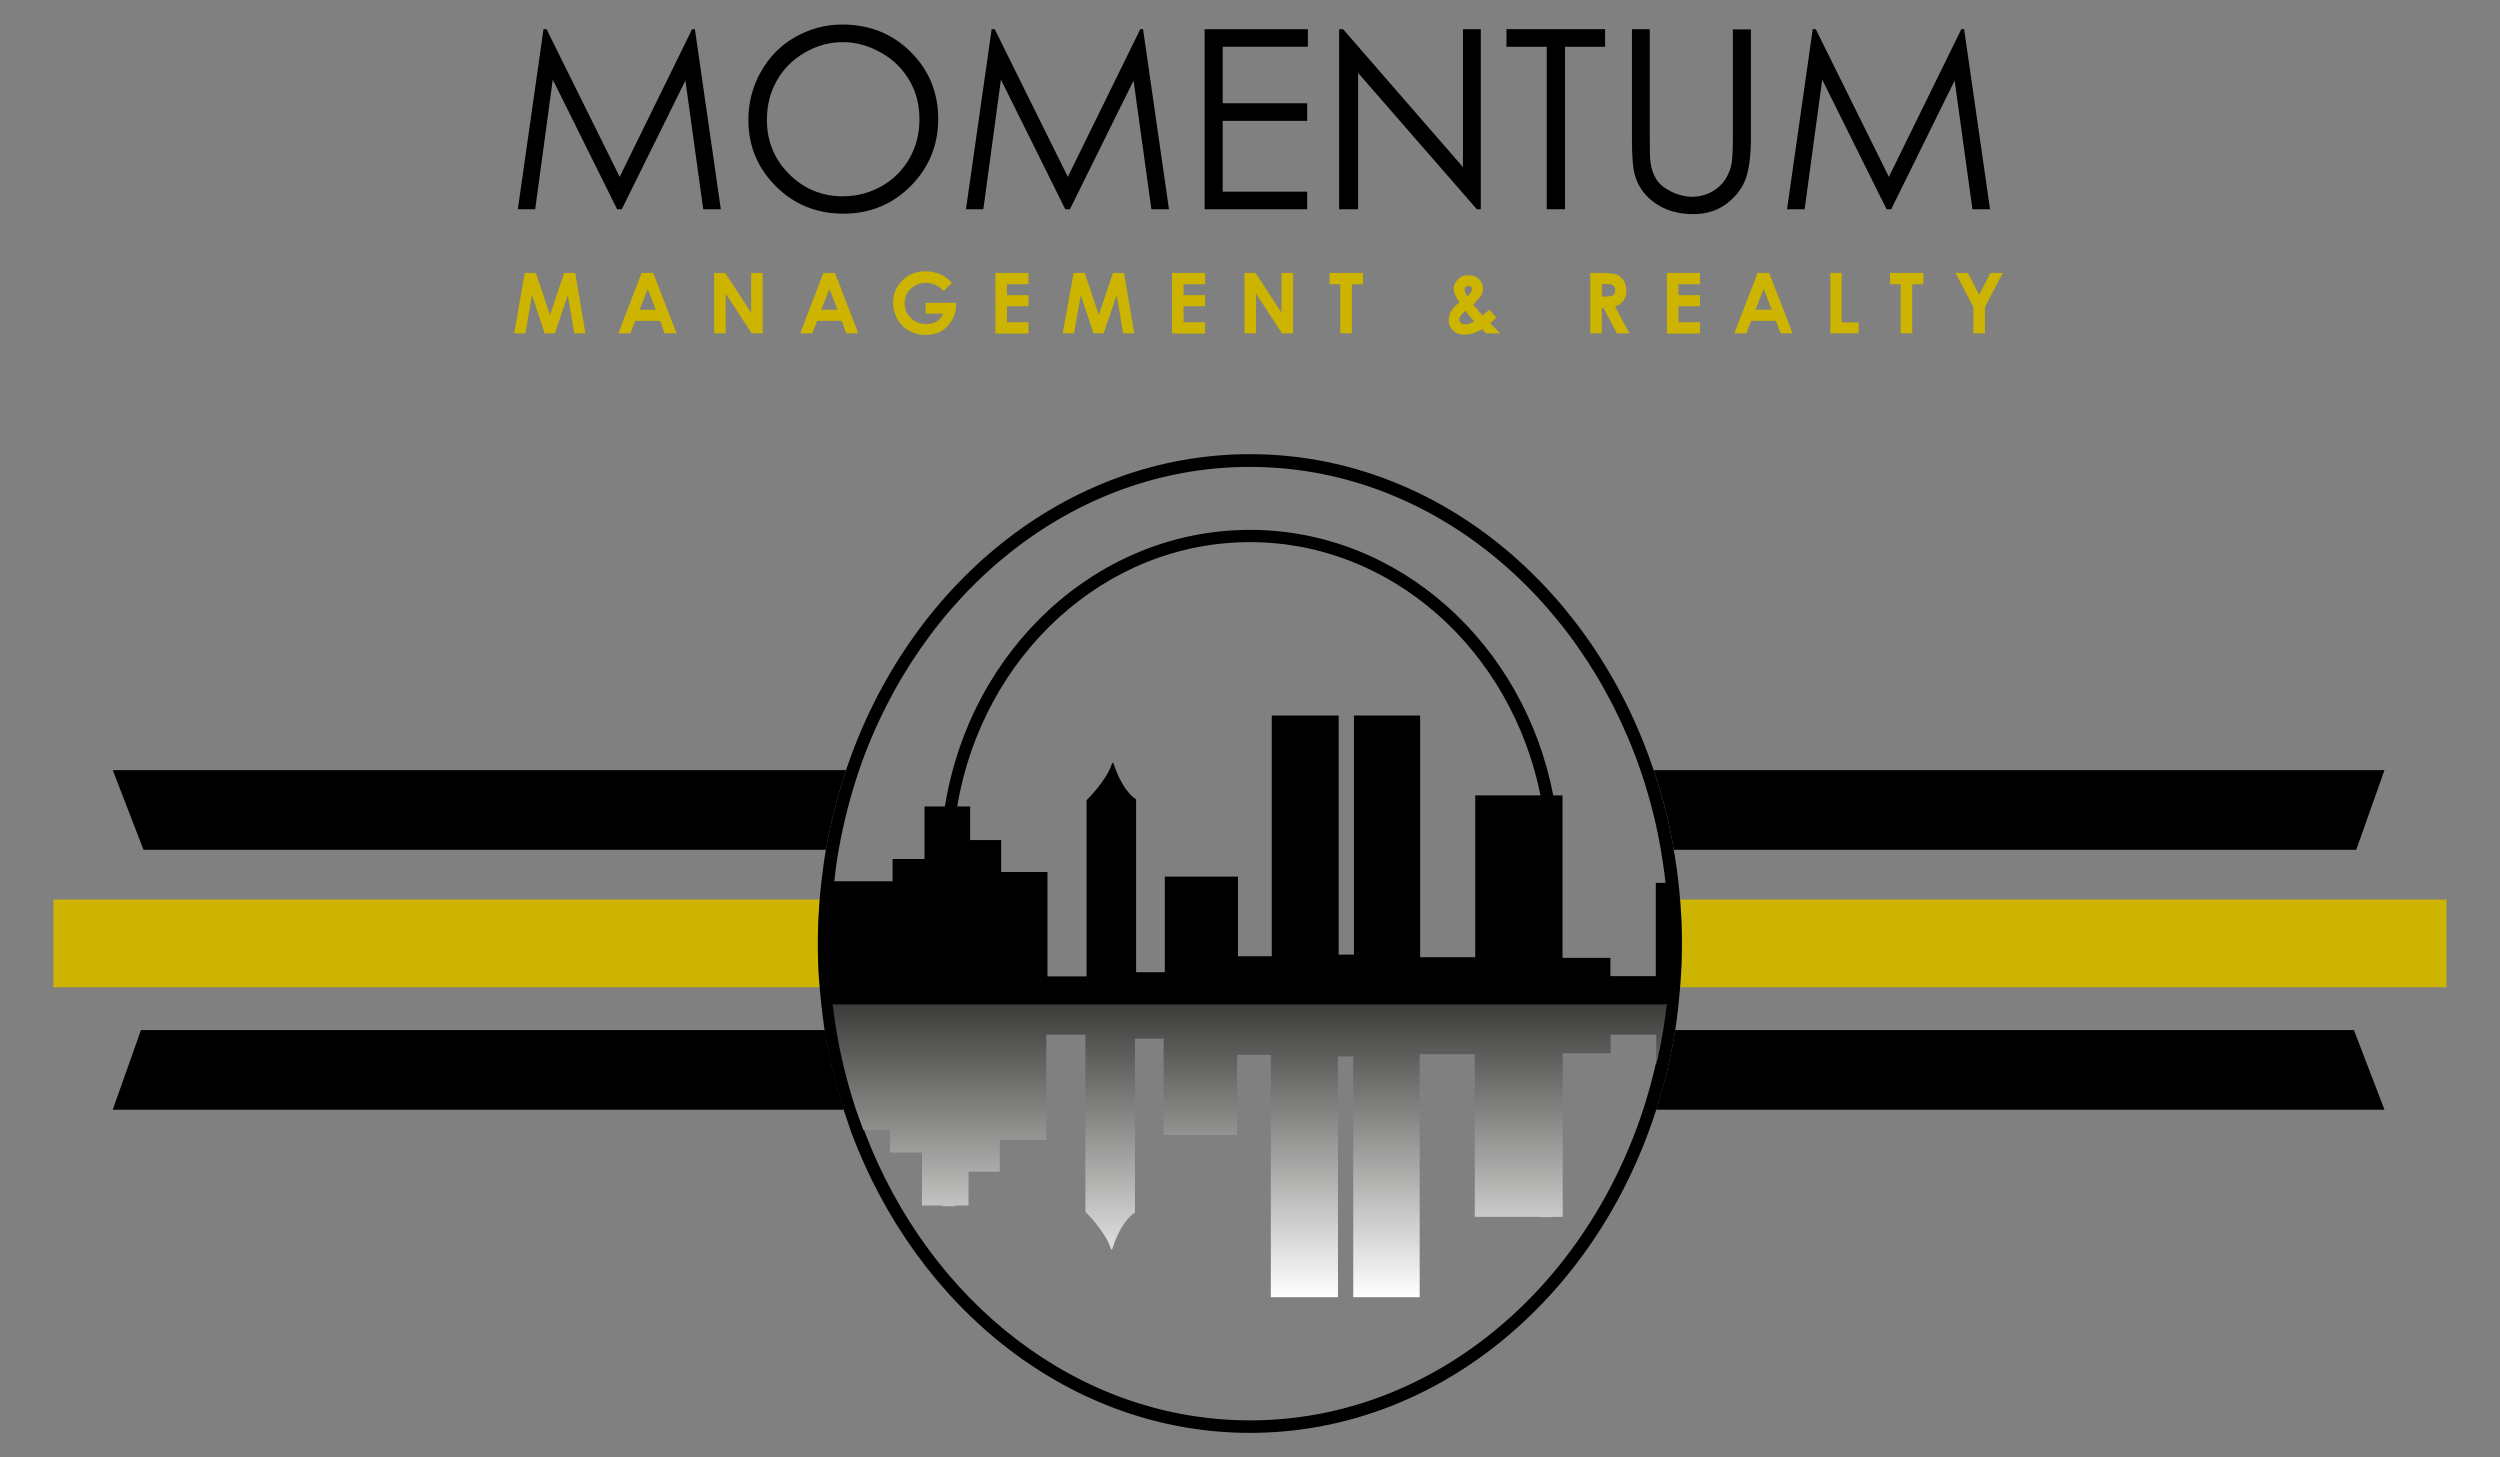 <?xml version="1.0" encoding="utf-8"?>
<!-- Generator: Adobe Illustrator 25.4.1, SVG Export Plug-In . SVG Version: 6.00 Build 0)  -->
<svg version="1.1" id="Capa_1" xmlns="http://www.w3.org/2000/svg" xmlns:xlink="http://www.w3.org/1999/xlink" x="0px" y="0px"
	 viewBox="0 0 1080 629.6" style="enable-background:new 0 0 1080 629.6;" xml:space="preserve">
<rect x="0" y="0" width="1080" height="629.6" fill="#808080" stroke="none"/>
<style type="text/css">
	.st0{fill:#CCB400;}
	.st1{fill:url(#SVGID_1_);}
</style>
<g>
	<g>
		<g>
			<path d="M364.5,479.4H48.7L60.9,445h295.4C358.2,456.9,361,468.4,364.5,479.4z"/>
			<path d="M1030.1,479.4H715.5c3.5-11.1,6.3-22.6,8.2-34.4h293.2L1030.1,479.4z"/>
			<path d="M365.5,332.7c-3.7,11.1-6.6,22.6-8.7,34.4H62l-13.3-34.4H365.5z"/>
			<path d="M1030.1,332.7l-12.2,34.4H723.1c-2-11.9-4.9-23.4-8.7-34.4H1030.1z"/>
			<path class="st0" d="M353.4,407.6c0,6.4,0.2,12.7,0.8,18.9H23.1v-37.9h331.1C353.7,394.9,353.4,401.2,353.4,407.6z"/>
			<path class="st0" d="M1056.9,388.6v37.9H725.8c0.5-6.2,0.8-12.5,0.8-18.9c0-6.4-0.2-12.7-0.8-19H1056.9z"/>
		</g>
		<path d="M725.8,388.6c-0.2-2.4-0.4-4.8-0.7-7.2c-0.5-4.8-1.2-9.5-2-14.2c-2-11.9-4.9-23.4-8.7-34.4
			C687.8,253,619.6,196.2,540,196.2c-79.6,0-147.8,56.8-174.5,136.5c-3.7,11.1-6.6,22.6-8.7,34.4c-0.8,4.5-1.4,9-1.9,13.5
			c-0.3,2.6-0.6,5.3-0.8,7.9c-0.5,6.3-0.8,12.6-0.8,19c0,6.4,0.2,12.7,0.8,18.9c0.2,2.8,0.5,5.5,0.8,8.3c0.4,3.4,0.8,6.9,1.3,10.2
			c1.9,11.8,4.6,23.4,8.2,34.4c1.1,3.3,2.2,6.5,3.3,9.7C396.1,565.3,462.6,619,540,619c80.2,0,148.7-57.6,175-138.1
			c0.2-0.5,0.3-0.9,0.5-1.4c3.5-11.1,6.3-22.6,8.2-34.4c0.4-2.7,0.8-5.5,1.1-8.3c0.1-0.6,0.2-1.3,0.2-2c0.3-2.8,0.6-5.5,0.8-8.3
			c0.5-6.2,0.8-12.5,0.8-18.9C726.6,401.2,726.3,394.9,725.8,388.6z M362.3,367.2c2.1-11.9,5.1-23.4,8.8-34.4
			c26.4-76.7,92.1-131.1,168.8-131.1s142.4,54.5,168.8,131.1c3.8,11.1,6.8,22.6,8.8,34.4c0.8,4.7,1.5,9.4,2,14.2h-4.2v40.3h-19.6
			v-7.9h-20.7v-70.2H671c-12.6-65.4-66.6-114.7-131-114.7c-66,0-121,51.7-131.8,119.5h-8.8v22.7h-13.8v9.6h-25.2
			C360.9,376.1,361.5,371.6,362.3,367.2z M584.9,309.1v103.3h-6.6V309.1h-28.9v104h-14.6v-34.4h-31.6V420h-12.4v-74.7
			c-4.6-2.8-8.1-10.3-9.7-15.3c-0.3-1-0.7-0.3-0.8,0.1c-2.4,7.3-10.9,15.6-10.9,15.6v76.1h-16.9v-45.1h-20v-13.8h-13.4v-14.5h-5.6
			C424.4,283.5,477,234.2,540,234.2c61.4,0,112.9,46.9,125.5,109.4h-28.2v69.9h-23.8V309.1H584.9z M718.2,445
			c-0.9,5.4-1.9,10.7-3.2,15.9c-1.5,6.3-3.2,12.5-5.2,18.6c-25.7,78.3-92.1,134.1-169.8,134.1c-74.4,0-138.5-51.3-166.4-124.5
			c-1.2-3.2-2.4-6.4-3.5-9.7c-3.6-11.1-6.4-22.6-8.4-34.4c-0.5-3.3-1-6.6-1.4-10c0-0.1,0-0.2,0-0.2h359.2
			C719.2,438.2,718.7,441.6,718.2,445z"/>
		<g>
			<linearGradient id="SVGID_1_" gradientUnits="userSpaceOnUse" x1="539.957" y1="560.29" x2="539.957" y2="433.565">
				<stop  offset="0" style="stop-color:#FFFFFF"/>
				<stop  offset="1" style="stop-color:#3B3B39"/>
			</linearGradient>
			<path class="st1" d="M720.1,433.6c-0.4,3.4-0.9,6.9-1.4,10.3c-0.9,5.4-1.9,10.7-3.2,16V447h-19.7v8h-20.7v70.7h-4.2
				c0,0,0,0.1,0,0.1h-5.5c0-0.1,0-0.1,0-0.1h-28.3v-70.3h-23.8v105h-28.7v-104H578v104h-29V455.7h-14.6v34.6h-31.7v-41.6h-12.4v75.2
				c-4.7,2.8-8.2,10.4-9.7,15.4c-0.3,1-0.7,0.3-0.8-0.1c-2.4-7.4-10.9-15.7-10.9-15.7V447H452v45.4h-20.1v13.8h-13.5v14.6h-5.7
				c0,0.1,0.1,0.2,0.1,0.3h-5.5c0-0.1,0-0.2-0.1-0.3h-8.9v-22.9h-13.8v-9.7H373c-1.2-3.2-2.4-6.5-3.5-9.7
				c-3.6-11.1-6.5-22.7-8.4-34.6c-0.5-3.3-1-6.7-1.4-10h359.9c0-0.1,0-0.2,0-0.2H720.1z"/>
		</g>
	</g>
	<g>
		<path class="st0" d="M226.7,117.9h4.8l6.1,18.2l6.1-18.2h4.8l4.4,26.1h-4.8l-2.8-16.5l-5.6,16.5h-4.4l-5.5-16.5L227,144h-4.9
			L226.7,117.9z"/>
		<path class="st0" d="M277.2,117.9h5l10.1,26.1h-5.2l-2-5.4h-10.7l-2.1,5.4h-5.2L277.2,117.9z M279.8,124.8l-3.5,9h7L279.8,124.8z"
			/>
		<path class="st0" d="M308.5,117.9h4.8l11.2,17.2v-17.2h5V144h-4.8l-11.2-17.2V144h-5V117.9z"/>
		<path class="st0" d="M355.7,117.9h5l10.1,26.1h-5.2l-2-5.4H353l-2.1,5.4h-5.2L355.7,117.9z M358.3,124.8l-3.5,9h7L358.3,124.8z"/>
		<path class="st0" d="M411.2,122.2l-3.5,3.5c-2.2-2.3-4.8-3.5-7.8-3.5c-2.6,0-4.7,0.9-6.5,2.6c-1.7,1.7-2.6,3.8-2.6,6.2
			c0,2.5,0.9,4.7,2.7,6.4c1.8,1.8,4,2.6,6.7,2.6c1.7,0,3.2-0.4,4.4-1.1c1.2-0.7,2.1-1.9,2.9-3.4h-7.6v-4.7H413l0,1.1
			c0,2.3-0.6,4.5-1.8,6.5s-2.7,3.6-4.6,4.7c-1.9,1.1-4.1,1.6-6.6,1.6c-2.7,0-5.1-0.6-7.3-1.8s-3.8-2.9-5-5c-1.2-2.2-1.9-4.5-1.9-7.1
			c0-3.5,1.1-6.5,3.4-9c2.7-3,6.2-4.6,10.6-4.6c2.3,0,4.4,0.4,6.4,1.3C407.9,119.2,409.6,120.4,411.2,122.2z"/>
		<path class="st0" d="M430,117.9h14.3v4.9h-9.3v4.7h9.3v4.8h-9.3v6.9h9.3v4.9H430V117.9z"/>
		<path class="st0" d="M463.8,117.9h4.8l6.1,18.2l6.1-18.2h4.8L490,144h-4.8l-2.8-16.5l-5.6,16.5h-4.4l-5.5-16.5l-2.9,16.5h-4.9
			L463.8,117.9z"/>
		<path class="st0" d="M506.3,117.9h14.3v4.9h-9.3v4.7h9.3v4.8h-9.3v6.9h9.3v4.9h-14.3V117.9z"/>
		<path class="st0" d="M537.6,117.9h4.8l11.2,17.2v-17.2h5V144h-4.8l-11.2-17.2V144h-5V117.9z"/>
		<path class="st0" d="M574.3,117.9h14.5v4.9H584V144h-5v-21.2h-4.6V117.9z"/>
		<path class="st0" d="M643.4,133.8l3,3.4l-1.3,1.2l-1.3,1.2l4.2,4.4h-6l-1.7-1.8c-2.7,1.6-5.3,2.4-7.7,2.4c-2,0-3.6-0.6-4.9-1.8
			c-1.2-1.2-1.9-2.7-1.9-4.5c0-1.4,0.4-2.7,1.1-3.9c0.7-1.2,1.9-2.5,3.6-3.8c-1.7-2.3-2.5-4.3-2.5-6c0-1.3,0.6-2.6,1.7-3.8
			c1.1-1.3,2.7-1.9,4.7-1.9c2,0,3.6,0.6,4.7,1.9c1.1,1.2,1.6,2.5,1.6,3.8c0,1-0.3,1.9-0.8,2.9c-0.5,0.9-1.7,2.3-3.5,4.1
			c2.1,2.5,3.5,4.1,4.1,4.7C640.9,135.9,641.8,135.1,643.4,133.8z M636.9,138.8c-0.9-0.9-2.2-2.4-3.9-4.5c-1.8,1.5-2.6,2.7-2.6,3.8
			c0,0.5,0.2,1,0.7,1.4c0.5,0.4,1.1,0.6,1.8,0.6C634,140.2,635.3,139.7,636.9,138.8z M633.9,128c1.3-1.1,2-2.1,2-3
			c0-0.5-0.1-0.8-0.4-1.1c-0.3-0.3-0.7-0.4-1.2-0.4c-0.5,0-0.8,0.2-1.1,0.5c-0.3,0.3-0.5,0.7-0.5,1.1
			C632.7,125.9,633.1,126.9,633.9,128z"/>
		<path class="st0" d="M687,117.9h5.3c2.9,0,4.9,0.3,6.2,0.8c1.2,0.5,2.2,1.4,3,2.6c0.7,1.2,1.1,2.6,1.1,4.2c0,1.7-0.4,3.2-1.2,4.3
			c-0.8,1.2-2.1,2-3.7,2.6l6.2,11.6h-5.4l-5.9-11.1H692V144h-5V117.9z M692,128.1h1.6c1.6,0,2.7-0.2,3.3-0.6
			c0.6-0.4,0.9-1.1,0.9-2.1c0-0.6-0.1-1.1-0.4-1.5c-0.3-0.4-0.7-0.7-1.2-0.9c-0.5-0.2-1.4-0.3-2.7-0.3H692V128.1z"/>
		<path class="st0" d="M720.1,117.9h14.3v4.9h-9.3v4.7h9.3v4.8h-9.3v6.9h9.3v4.9h-14.3V117.9z"/>
		<path class="st0" d="M759.3,117.9h5l10.1,26.1h-5.2l-2-5.4h-10.7l-2.1,5.4h-5.2L759.3,117.9z M761.9,124.8l-3.5,9h7L761.9,124.8z"
			/>
		<path class="st0" d="M790.6,117.9h5v21.4h7.3v4.7h-12.2V117.9z"/>
		<path class="st0" d="M816.4,117.9h14.5v4.9h-4.8V144h-5v-21.2h-4.6V117.9z"/>
		<path class="st0" d="M844.8,117.9h5.3l4.9,9.4l4.9-9.4h5.3l-7.7,14.8V144h-5v-11.3L844.8,117.9z"/>
	</g>
	<g>
		<path d="M223.7,90.4l11.1-77.8h1.3l31.6,63.8L299,12.6h1.2l11.2,77.8h-7.6l-7.7-55.6l-27.5,55.6h-2l-27.8-56l-7.6,56H223.7z"/>
		<path d="M363.8,10.6c11.8,0,21.6,3.9,29.6,11.8c7.9,7.9,11.9,17.5,11.9,29c0,11.4-4,21-11.9,29c-7.9,7.9-17.6,11.9-29,11.9
			c-11.5,0-21.3-3.9-29.2-11.8c-7.9-7.9-11.9-17.4-11.9-28.7c0-7.5,1.8-14.4,5.4-20.8c3.6-6.4,8.5-11.4,14.8-15
			C349.8,12.5,356.5,10.6,363.8,10.6z M364.1,18.2c-5.8,0-11.2,1.5-16.4,4.5s-9.2,7-12.1,12.1c-2.9,5.1-4.3,10.7-4.3,17
			c0,9.2,3.2,17,9.6,23.4c6.4,6.4,14.1,9.6,23.2,9.6c6,0,11.6-1.5,16.8-4.4c5.1-2.9,9.1-6.9,12-12c2.9-5.1,4.3-10.7,4.3-16.9
			c0-6.2-1.4-11.8-4.3-16.7c-2.9-5-6.9-9-12.2-12S370,18.2,364.1,18.2z"/>
		<path d="M417.3,90.4l11.1-77.8h1.3l31.6,63.8l31.3-63.8h1.2l11.2,77.8h-7.6l-7.7-55.6l-27.5,55.6h-2l-27.8-56l-7.6,56H417.3z"/>
		<path d="M520.4,12.6H565v7.6h-36.8v24.4h36.5v7.6h-36.5v30.6h36.5v7.6h-44.3V12.6z"/>
		<path d="M578.5,90.4V12.6h1.7L632,72.2V12.6h7.7v77.8h-1.7l-51.3-58.9v58.9H578.5z"/>
		<path d="M650.8,20.2v-7.6h42.6v7.6h-17.3v70.2h-7.9V20.2H650.8z"/>
		<path d="M704.9,12.6h7.8v47c0,5.6,0.1,9,0.3,10.4c0.4,3.1,1.3,5.6,2.7,7.7s3.6,3.8,6.5,5.2c2.9,1.4,5.9,2.1,8.8,2.1
			c2.6,0,5-0.5,7.4-1.6c2.4-1.1,4.3-2.6,5.9-4.5c1.6-1.9,2.7-4.3,3.5-7c0.5-2,0.8-6,0.8-12.2v-47h7.8v47c0,6.9-0.7,12.6-2,16.8
			c-1.4,4.3-4.1,8-8.1,11.2c-4.1,3.2-9,4.8-14.8,4.8c-6.3,0-11.7-1.5-16.1-4.5c-4.5-3-7.5-7-9-11.9c-1-3-1.4-8.5-1.4-16.4V12.6z"/>
		<path d="M772,90.4l11.1-77.8h1.3l31.6,63.8l31.3-63.8h1.2l11.2,77.8h-7.6l-7.7-55.6L817,90.4h-2l-27.8-56l-7.6,56H772z"/>
	</g>
</g>
</svg>

